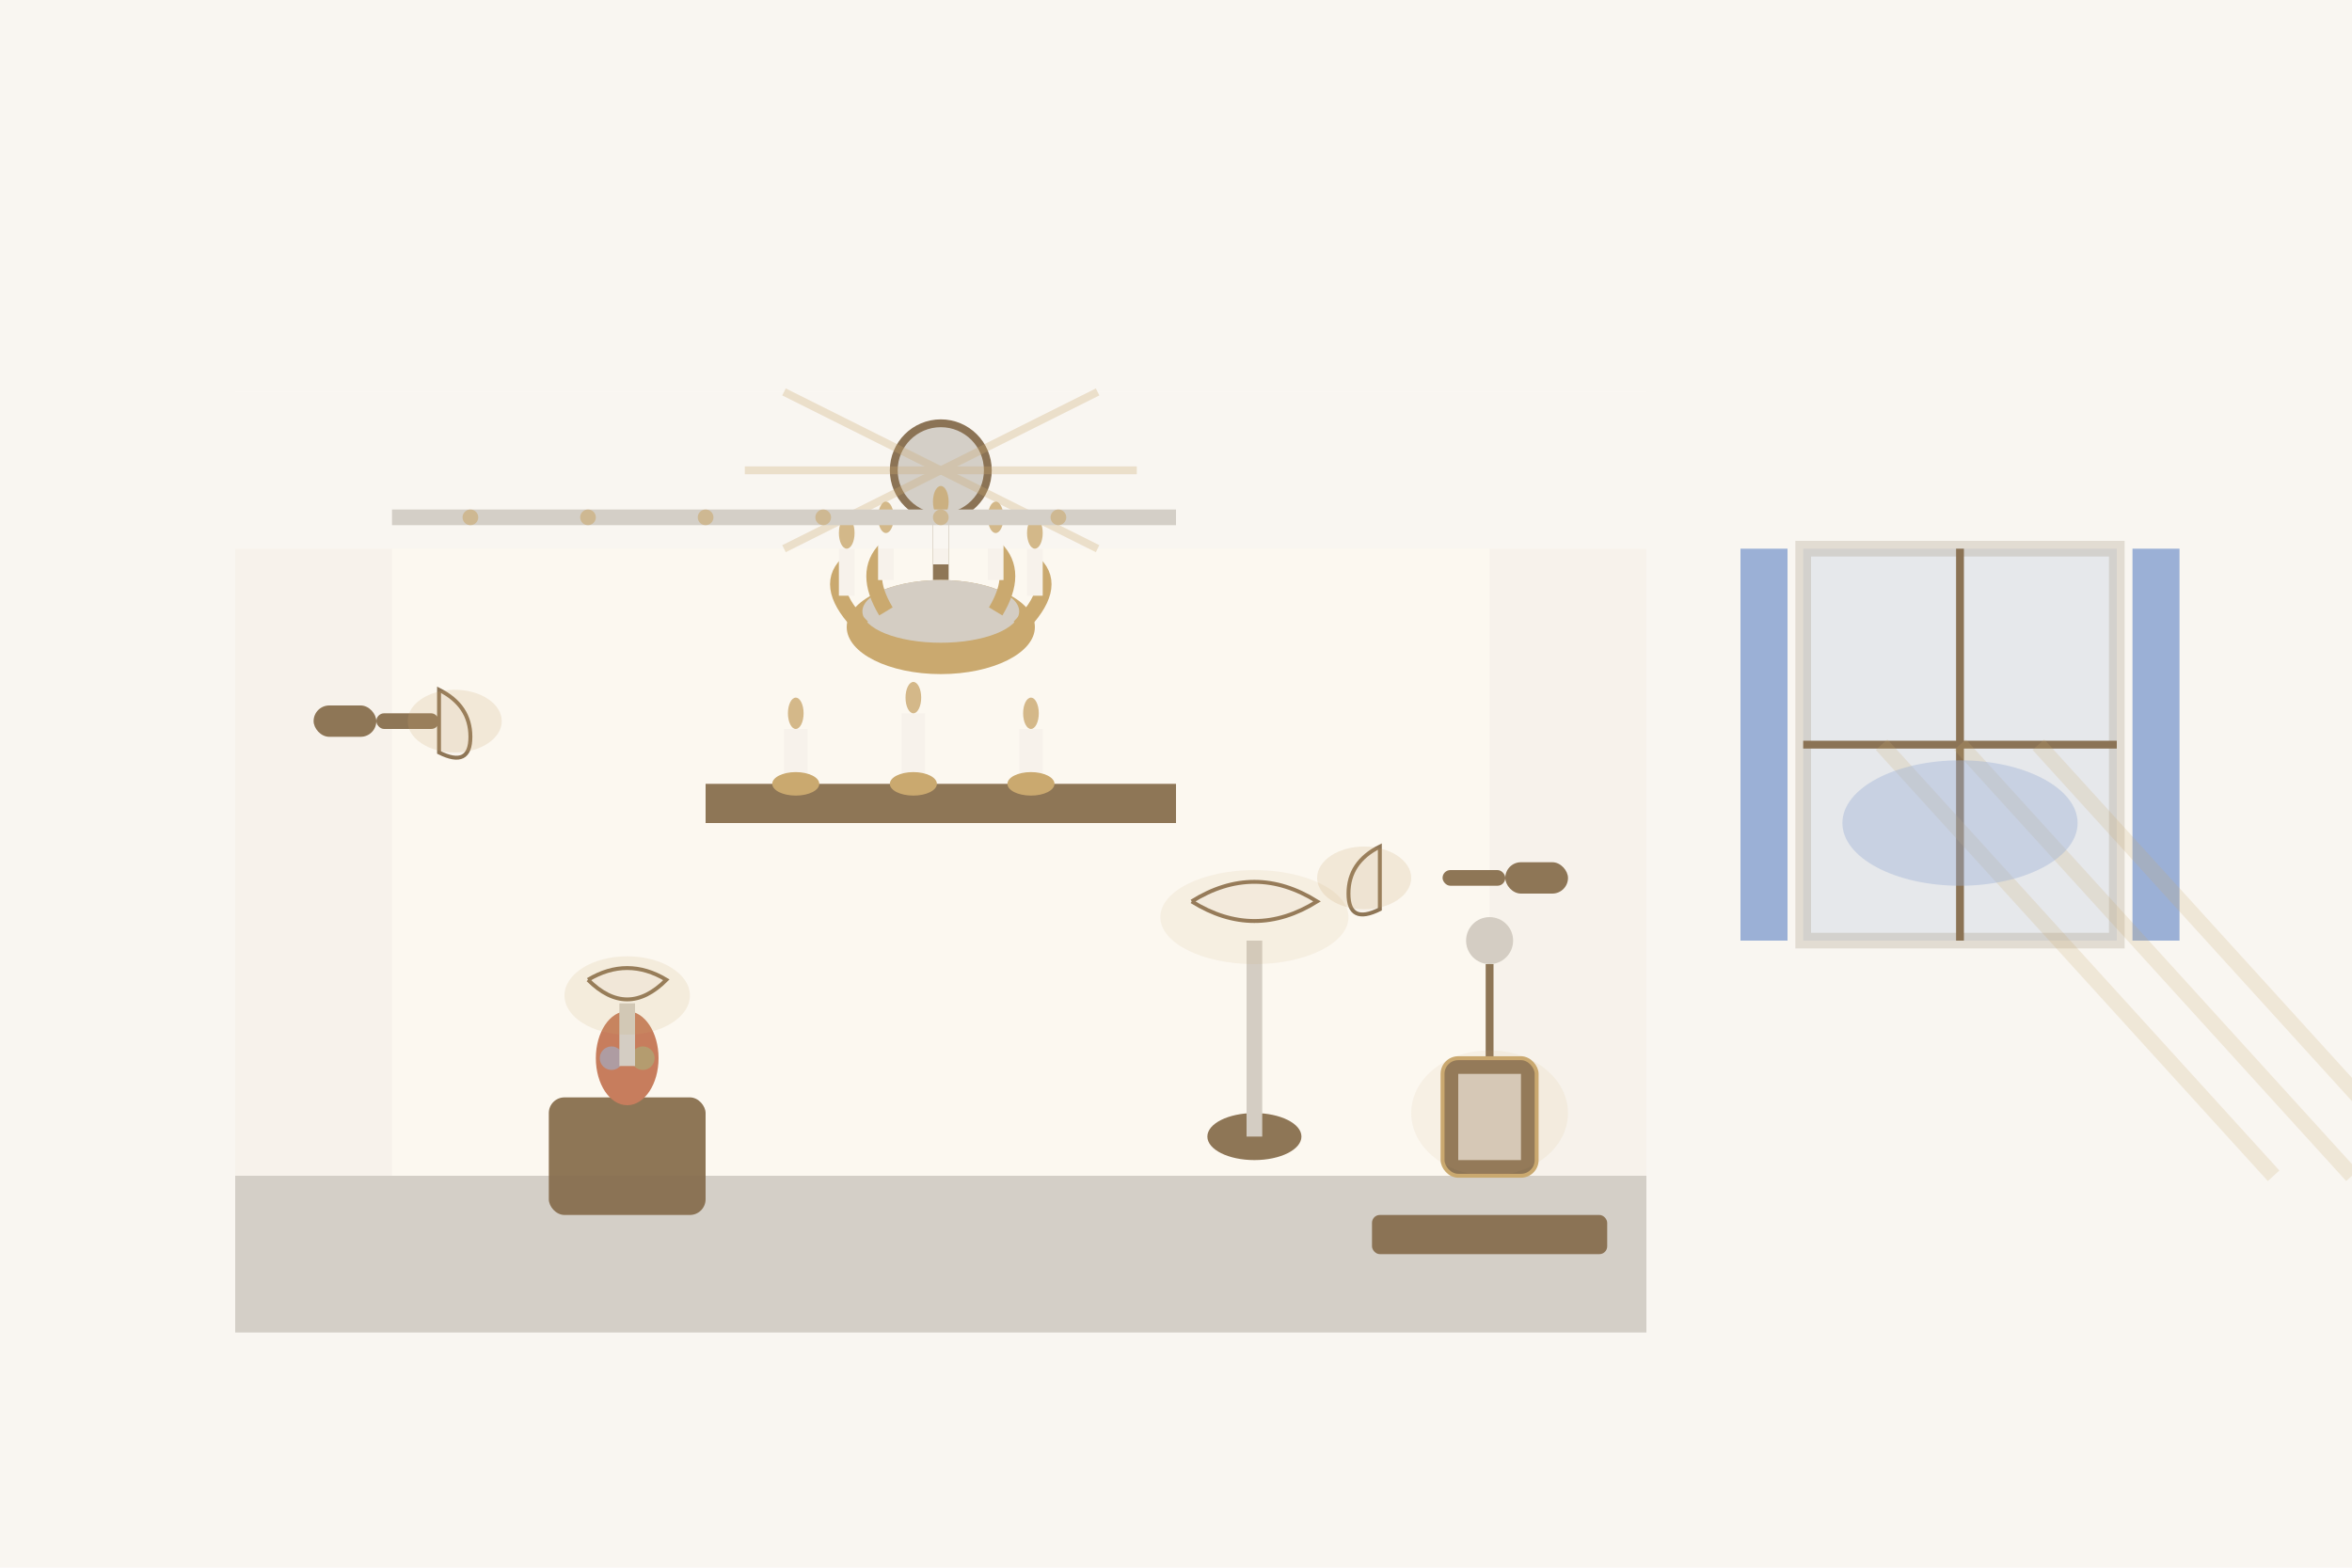 <svg width="300" height="200" viewBox="0 0 300 200" fill="none" xmlns="http://www.w3.org/2000/svg">
  <!-- Background -->
  <rect width="300" height="200" fill="#F9F6F1"/>
  
  <!-- Provence house lighting scene -->
  <g transform="translate(10, 10)">
    
    <!-- Interior room with lighting -->
    <rect x="20" y="40" width="180" height="120" fill="#FEFCF7"/>
    
    <!-- Floor -->
    <rect x="20" y="140" width="180" height="20" fill="#D4CFC7"/>
    
    <!-- Ceiling -->
    <rect x="20" y="40" width="180" height="20" fill="#F9F6F1"/>
    
    <!-- Left wall -->
    <rect x="20" y="60" width="20" height="80" fill="#F9F6F1"/>
    
    <!-- Right wall -->
    <rect x="180" y="60" width="20" height="80" fill="#F9F6F1"/>
    
    <!-- Traditional chandelier (center) -->
    <g transform="translate(110, 50)">
      <!-- Ceiling medallion -->
      <circle cx="0" cy="0" r="6" fill="#D4CFC7" stroke="#8B7355" stroke-width="1"/>
      
      <!-- Chain -->
      <rect x="-1" y="6" width="2" height="8" fill="#8B7355"/>
      
      <!-- Chandelier body -->
      <ellipse cx="0" cy="20" rx="12" ry="6" fill="#C9A96F"/>
      <ellipse cx="0" cy="18" rx="10" ry="4" fill="#D4CFC7"/>
      
      <!-- Arms -->
      <path d="M-10 20 Q-15 15 -12 12" stroke="#C9A96F" stroke-width="2" fill="none"/>
      <path d="M10 20 Q15 15 12 12" stroke="#C9A96F" stroke-width="2" fill="none"/>
      <path d="M-7 18 Q-10 13 -7 10" stroke="#C9A96F" stroke-width="2" fill="none"/>
      <path d="M7 18 Q10 13 7 10" stroke="#C9A96F" stroke-width="2" fill="none"/>
      
      <!-- Candles -->
      <rect x="-13" y="10" width="2" height="6" fill="#F9F6F1"/>
      <rect x="11" y="10" width="2" height="6" fill="#F9F6F1"/>
      <rect x="-8" y="8" width="2" height="6" fill="#F9F6F1"/>
      <rect x="6" y="8" width="2" height="6" fill="#F9F6F1"/>
      <rect x="-1" y="6" width="2" height="6" fill="#F9F6F1"/>
      
      <!-- Flames -->
      <ellipse cx="-12" cy="8" rx="1" ry="2" fill="#C9A96F" opacity="0.8"/>
      <ellipse cx="12" cy="8" rx="1" ry="2" fill="#C9A96F" opacity="0.8"/>
      <ellipse cx="-7" cy="6" rx="1" ry="2" fill="#C9A96F" opacity="0.8"/>
      <ellipse cx="7" cy="6" rx="1" ry="2" fill="#C9A96F" opacity="0.8"/>
      <ellipse cx="0" cy="4" rx="1" ry="2" fill="#C9A96F" opacity="0.8"/>
      
      <!-- Light rays -->
      <g opacity="0.3">
        <path d="M0 0 L-20 -10" stroke="#C9A96F" stroke-width="1"/>
        <path d="M0 0 L20 -10" stroke="#C9A96F" stroke-width="1"/>
        <path d="M0 0 L-25 0" stroke="#C9A96F" stroke-width="1"/>
        <path d="M0 0 L25 0" stroke="#C9A96F" stroke-width="1"/>
        <path d="M0 0 L-20 10" stroke="#C9A96F" stroke-width="1"/>
        <path d="M0 0 L20 10" stroke="#C9A96F" stroke-width="1"/>
      </g>
    </g>
    
    <!-- Wall sconces (left wall) -->
    <g transform="translate(30, 80)">
      <!-- Sconce base -->
      <rect x="0" y="0" width="8" height="4" fill="#8B7355" rx="2"/>
      <!-- Arm -->
      <rect x="8" y="1" width="8" height="2" fill="#8B7355" rx="1"/>
      <!-- Shade -->
      <path d="M16 -2 Q20 0 20 4 Q20 8 16 6 Z" fill="#F9F6F1" stroke="#8B7355" stroke-width="0.5"/>
      <!-- Light glow -->
      <ellipse cx="18" cy="2" rx="6" ry="4" fill="#C9A96F" opacity="0.2"/>
    </g>
    
    <!-- Wall sconces (right wall) -->
    <g transform="translate(182, 100)">
      <!-- Sconce base -->
      <rect x="0" y="0" width="8" height="4" fill="#8B7355" rx="2"/>
      <!-- Arm -->
      <rect x="-8" y="1" width="8" height="2" fill="#8B7355" rx="1"/>
      <!-- Shade -->
      <path d="M-16 -2 Q-20 0 -20 4 Q-20 8 -16 6 Z" fill="#F9F6F1" stroke="#8B7355" stroke-width="0.5"/>
      <!-- Light glow -->
      <ellipse cx="-18" cy="2" rx="6" ry="4" fill="#C9A96F" opacity="0.2"/>
    </g>
    
    <!-- Table lamps -->
    <g transform="translate(60, 130)">
      <!-- Side table -->
      <rect x="0" y="0" width="20" height="15" fill="#8B7355" rx="2"/>
      
      <!-- Lamp base -->
      <ellipse cx="10" cy="-5" rx="4" ry="6" fill="#C67B5C"/>
      <!-- Ceramic pattern -->
      <circle cx="8" cy="-5" r="1.5" fill="#9BB0D6" opacity="0.6"/>
      <circle cx="12" cy="-5" r="1.5" fill="#A6B17B" opacity="0.6"/>
      
      <!-- Lamp stem -->
      <rect x="9" y="-12" width="2" height="8" fill="#D4CFC7"/>
      
      <!-- Lampshade -->
      <path d="M5 -15 Q10 -18 15 -15 Q10 -10 5 -15" fill="#F9F6F1" stroke="#8B7355" stroke-width="0.5"/>
      
      <!-- Light glow -->
      <ellipse cx="10" cy="-13" rx="8" ry="5" fill="#C9A96F" opacity="0.15"/>
    </g>
    
    <!-- Floor lamp -->
    <g transform="translate(150, 110)">
      <!-- Base -->
      <ellipse cx="0" cy="25" rx="6" ry="3" fill="#8B7355"/>
      
      <!-- Pole -->
      <rect x="-1" y="0" width="2" height="25" fill="#D4CFC7"/>
      
      <!-- Shade -->
      <path d="M-8 -5 Q0 -10 8 -5 Q0 0 -8 -5" fill="#F9F6F1" stroke="#8B7355" stroke-width="0.5"/>
      
      <!-- Light glow -->
      <ellipse cx="0" cy="-3" rx="12" ry="6" fill="#C9A96F" opacity="0.12"/>
    </g>
    
    <!-- Window with natural light -->
    <g transform="translate(220, 60)">
      <!-- Window frame -->
      <rect x="0" y="0" width="40" height="50" fill="#9BB0D6" opacity="0.2" stroke="#8B7355" stroke-width="2"/>
      
      <!-- Window panes -->
      <line x1="20" y1="0" x2="20" y2="50" stroke="#8B7355" stroke-width="1"/>
      <line x1="0" y1="25" x2="40" y2="25" stroke="#8B7355" stroke-width="1"/>
      
      <!-- Shutters -->
      <rect x="-8" y="0" width="6" height="50" fill="#9BB0D6"/>
      <rect x="42" y="0" width="6" height="50" fill="#9BB0D6"/>
      
      <!-- Natural light rays coming through -->
      <g opacity="0.2">
        <path d="M10 25 L60 80" stroke="#C9A96F" stroke-width="2"/>
        <path d="M20 25 L70 80" stroke="#C9A96F" stroke-width="2"/>
        <path d="M30 25 L80 80" stroke="#C9A96F" stroke-width="2"/>
      </g>
      
      <!-- View of lavender through window -->
      <ellipse cx="20" cy="35" rx="15" ry="8" fill="#9BB0D6" opacity="0.4"/>
    </g>
    
    <!-- Candles on mantle -->
    <g transform="translate(80, 75)">
      <!-- Mantle -->
      <rect x="0" y="15" width="60" height="5" fill="#8B7355"/>
      
      <!-- Candles -->
      <rect x="10" y="8" width="3" height="8" fill="#F9F6F1"/>
      <rect x="25" y="6" width="3" height="10" fill="#F9F6F1"/>
      <rect x="40" y="8" width="3" height="8" fill="#F9F6F1"/>
      
      <!-- Flames -->
      <ellipse cx="11.5" cy="6" rx="1" ry="2" fill="#C9A96F" opacity="0.8"/>
      <ellipse cx="26.5" cy="4" rx="1" ry="2" fill="#C9A96F" opacity="0.8"/>
      <ellipse cx="41.5" cy="6" rx="1" ry="2" fill="#C9A96F" opacity="0.8"/>
      
      <!-- Candlesticks -->
      <ellipse cx="11.5" cy="15" rx="3" ry="1.5" fill="#C9A96F"/>
      <ellipse cx="26.5" cy="15" rx="3" ry="1.5" fill="#C9A96F"/>
      <ellipse cx="41.5" cy="15" rx="3" ry="1.5" fill="#C9A96F"/>
    </g>
    
    <!-- Pendant light over dining area -->
    <g transform="translate(180, 120)">
      <!-- Ceiling mount -->
      <circle cx="0" cy="-10" r="3" fill="#D4CFC7"/>
      
      <!-- Cord -->
      <line x1="0" y1="-7" x2="0" y2="5" stroke="#8B7355" stroke-width="1"/>
      
      <!-- Pendant shade (lantern style) -->
      <rect x="-6" y="5" width="12" height="15" fill="#8B7355" stroke="#C9A96F" stroke-width="0.5" rx="2"/>
      <rect x="-4" y="7" width="8" height="11" fill="#F9F6F1" opacity="0.7"/>
      
      <!-- Light glow -->
      <ellipse cx="0" cy="12" rx="10" ry="8" fill="#C9A96F" opacity="0.1"/>
      
      <!-- Table below -->
      <rect x="-15" y="25" width="30" height="5" fill="#8B7355" rx="1"/>
    </g>
    
    <!-- LED strip lighting (modern touch) -->
    <g transform="translate(40, 55)">
      <rect x="0" y="0" width="100" height="2" fill="#D4CFC7"/>
      <!-- LED points -->
      <circle cx="10" cy="1" r="1" fill="#C9A96F" opacity="0.6"/>
      <circle cx="25" cy="1" r="1" fill="#C9A96F" opacity="0.6"/>
      <circle cx="40" cy="1" r="1" fill="#C9A96F" opacity="0.6"/>
      <circle cx="55" cy="1" r="1" fill="#C9A96F" opacity="0.6"/>
      <circle cx="70" cy="1" r="1" fill="#C9A96F" opacity="0.6"/>
      <circle cx="85" cy="1" r="1" fill="#C9A96F" opacity="0.6"/>
    </g>
    
    <!-- Overall warm glow effect -->
    <rect x="20" y="60" width="180" height="80" fill="#C9A96F" opacity="0.05"/>
    
  </g>
</svg>
